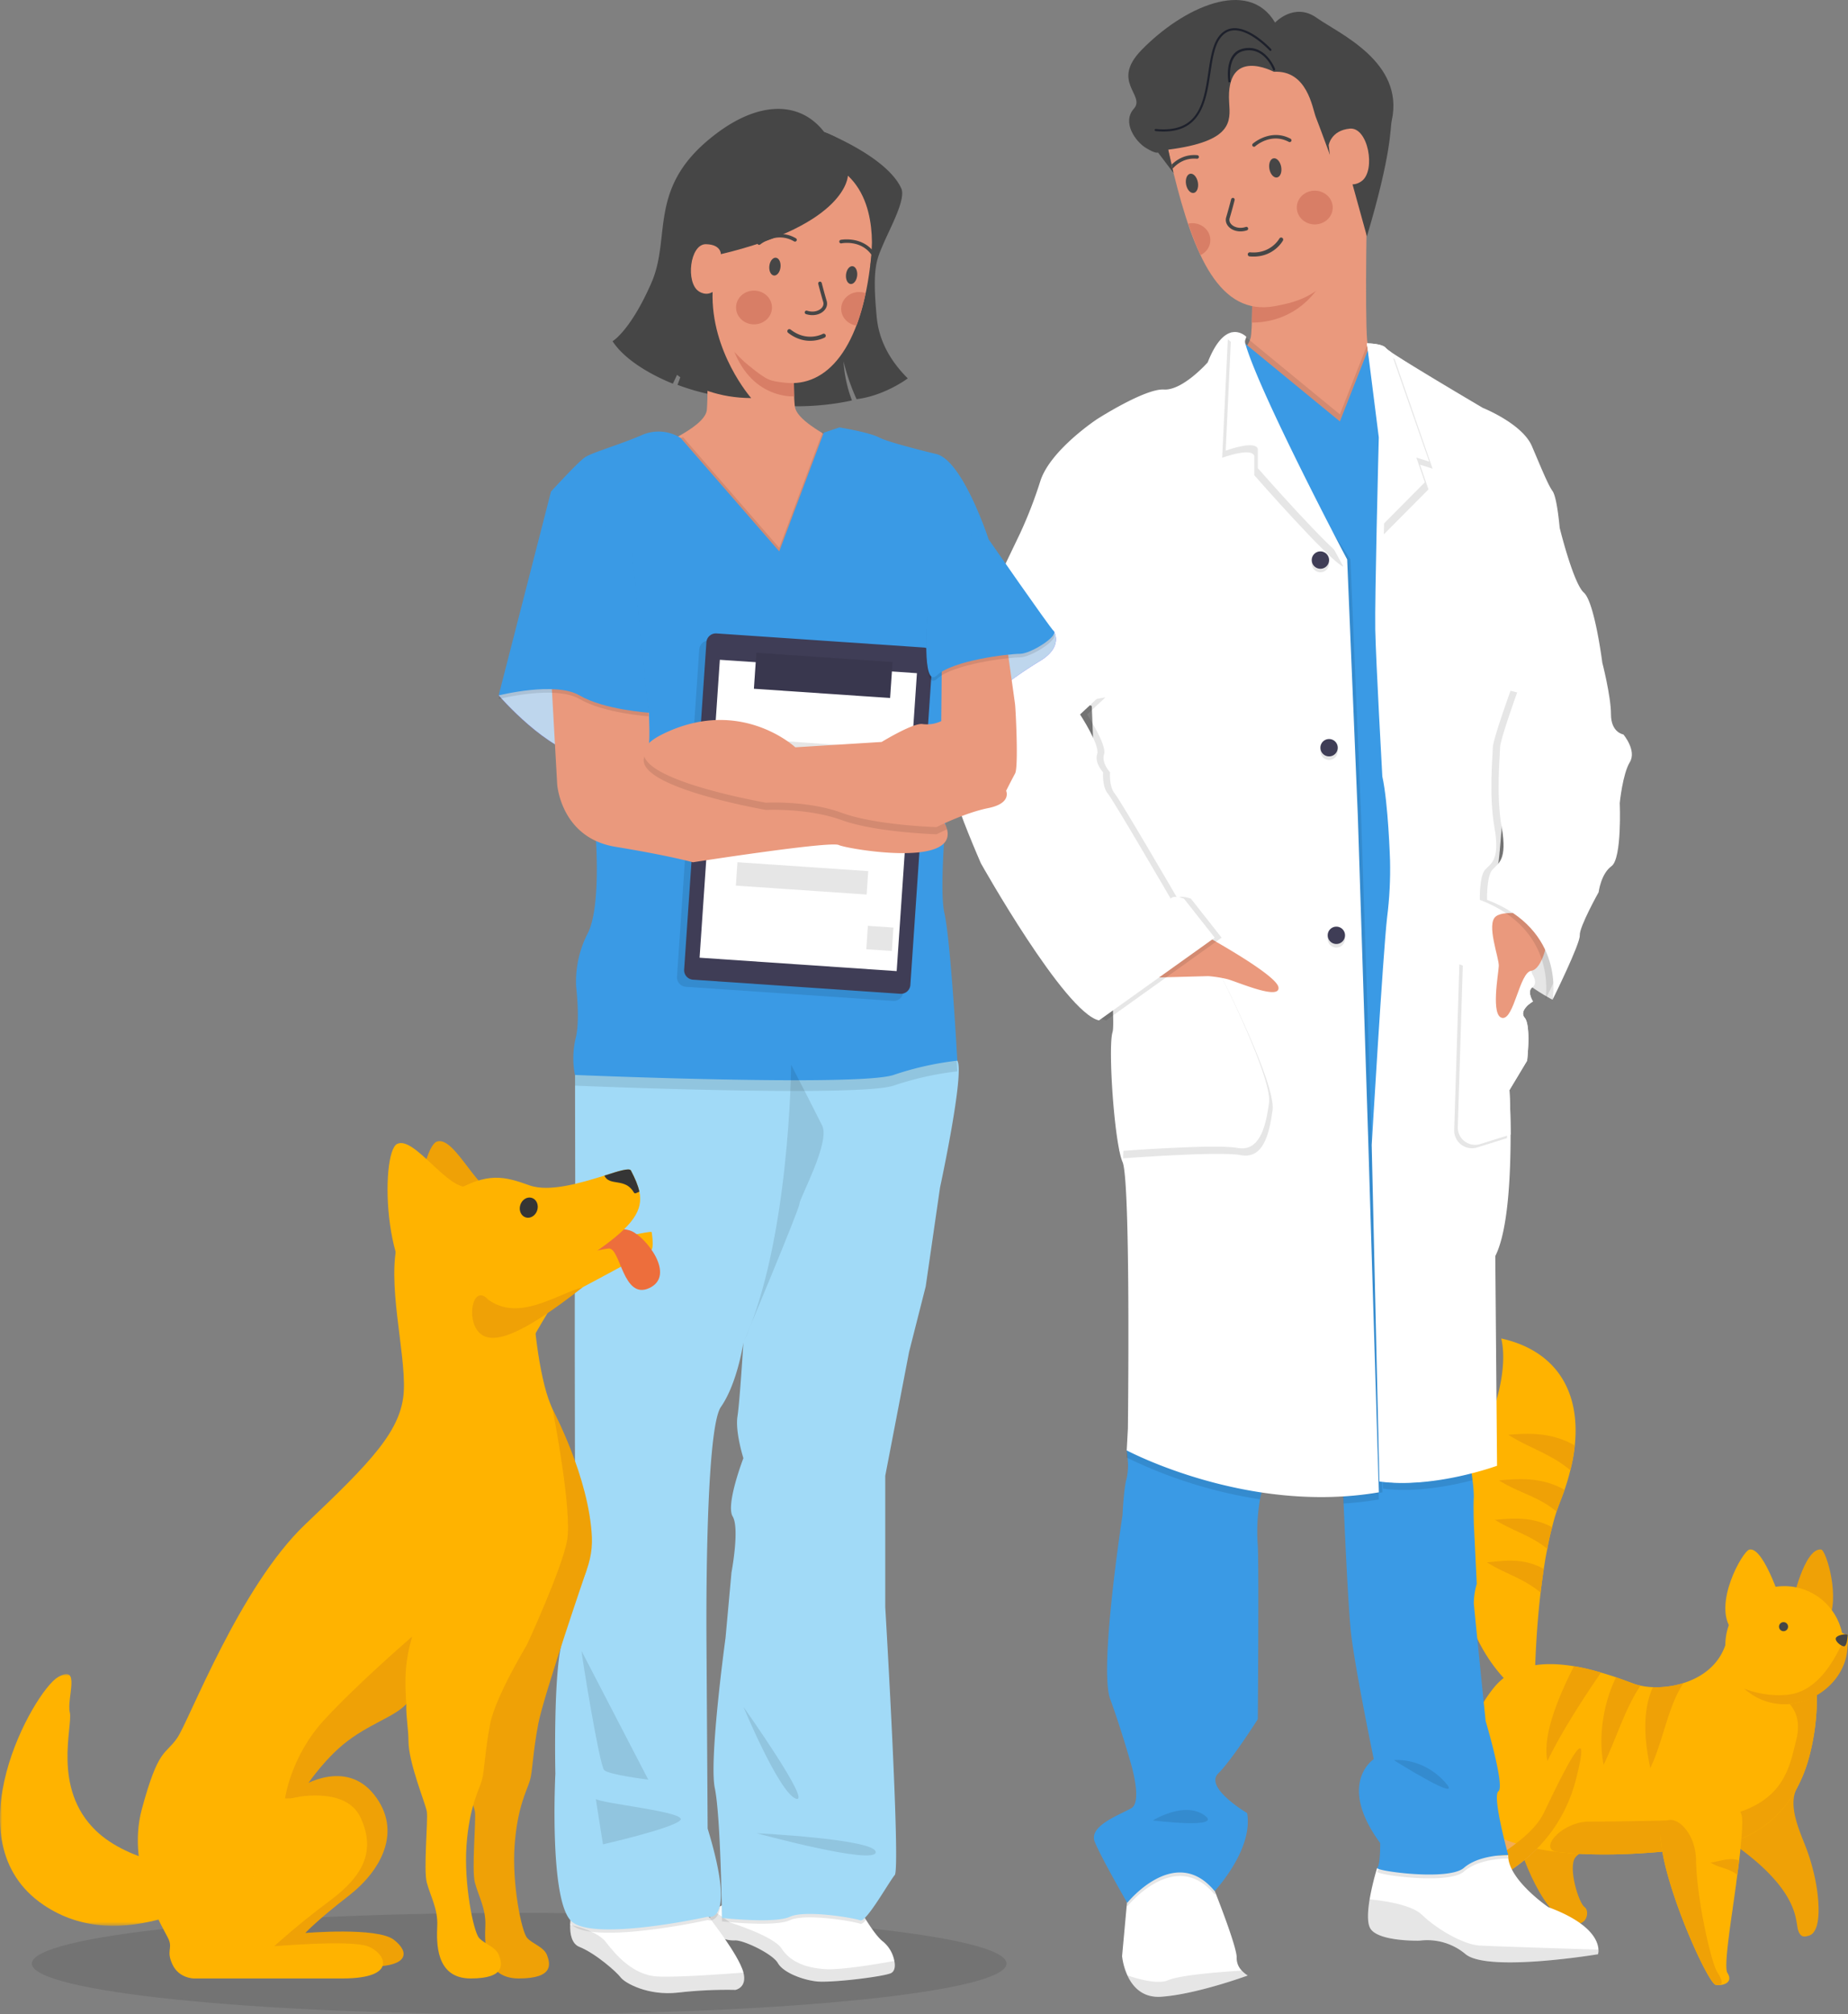 <svg xmlns="http://www.w3.org/2000/svg" xmlns:xlink="http://www.w3.org/1999/xlink" viewBox="22 94 458.83 500">
    <rect x="22" y="94" width="458.83" height="500" fill="#808080" stroke="none"/>
    <defs>
        <path id="a" d="M0 0h63.185v62.502H0z"/>
    </defs>
    <g fill="none" fill-rule="evenodd">
        <path d="M428.135 525.86c.883 20.412-13.15 26.766-15.01 29.226-1.861 2.46.837 11.355 2.316 12.329 1.48.973.606 6.688-5.742 2.748-6.348-3.94-12.067-21.042-11.618-23.666.447-2.623 6.324-4.532 2.156-14.85-1.72-4.257 27.078-24.736 27.898-5.787" fill="#EFA106"/>
        <path d="M413.292 535.669c-5.079 19.79-22.06 25.55-24.555 27.364-2.494 1.814-.784 7.359.349 8.72 1.134 1.36-1.36 6.575-6.292.963-4.931-5.612-5.441-23.638-4.251-26.019 1.19-2.38 7.425-8.894 6.43-19.976-.41-4.573 33.034-9.424 28.319 8.948" fill="#F3AD55"/>
        <path d="M472.682 573.017c-.35.73-.817 1.225-1.459 1.43-.058.058-.145.058-.233.086-.729.176-1.983.672-2.596-1.574-.088-.321-.146-.73-.233-1.284a23.013 23.013 0 0 0-.41-2.071c-.611-2.45-2.128-5.95-6.358-10.356-1.838-1.925-4.23-4.026-7.265-6.272a99.392 99.392 0 0 0-2.362-1.692c-.03-.03-.059-.03-.087-.058-2.393-1.634-1.226-4.376 1.312-7.148l.845-.846c2.947-2.829 7.207-5.542 10.387-6.883h.028c3.093-1.255 5.163-1.168 3.91 1.487l-.088.175c-2.276 4.492.991 10.969 2.567 15.256 1.663 4.551 2.713 9.627 2.859 13.682.117 2.568-.117 4.726-.817 6.068" fill="#EFA106"/>
        <path d="M412.996 452.83a41.394 41.394 0 0 1-1.108 6.126 52.876 52.876 0 0 1-1.43 4.87c-.35.993-.73 2.013-1.137 3.034a44.436 44.436 0 0 0-.847 2.364 46.552 46.552 0 0 0-1.108 3.88 59.968 59.968 0 0 0-1.195 5.367c-.351 1.633-.614 3.297-.876 4.988a201.44 201.44 0 0 0-.788 5.864c-.787 6.71-1.166 13.244-1.341 18.028-.205 4.697-.205 7.76-.205 7.76h-2.538a31.862 31.862 0 0 1-5.076-4.58c-15.752-17.124-13.447-47.55-8.226-55.077 5.688-8.255 9.51-21.266 7.614-29.2 13.127 2.916 19.72 12.544 18.261 26.575" fill="#FFB300"/>
        <path d="M471.165 530.193c-3.851 14.294-14.031 20.683-23.25 21.907-9.189 1.226-35.531 4.989-51.809-1.283-16.278-6.271-12.31-26.575-3.238-37.835a15.17 15.17 0 0 1 2.48-2.451c2.304-1.78 4.988-2.742 7.818-3.18 3.12-.467 6.446-.262 9.626.263 2.363.379 4.639.962 6.71 1.575 1.342.38 2.596.787 3.734 1.167 1.809.642 3.354 1.225 4.492 1.633.496.175 1.021.321 1.575.438.964.204 1.984.35 3.092.38 2.393.116 5.047-.205 7.615-1.022 4.521-1.43 8.663-4.405 10.356-9.393 2.187-6.505 20.799-2.334 20.799-2.334s4.376 13.974 0 30.135" fill="#FFB300"/>
        <path d="M452.533 503.994c-3.293 9.795 19.516 6.607 15.38 22.222-1.79 6.758-2.969 18.863-26.792 19.55-5.521.158-15.69.395-25.354.43-6.773.65-11.624 6.985-7.132 7.518 14.982 1.78 32.21-.673 39.287-1.618 9.198-1.228 19.4-7.611 23.251-21.905 4.357-16.166 0-30.134 0-30.134s-16.458-2.554-18.64 3.937M466.973 492.004s2.964-13.839 7.183-13.364c1.245.14 4.936 12.264 1.625 17.877-3.312 5.613-8.808-4.513-8.808-4.513" fill="#EFA106"/>
        <path d="M464.826 493.553s-4.724-15.691-8.474-14.895c-1.694.36-9.213 13.669-4.38 19.924 4.832 6.257 12.854-5.03 12.854-5.03" fill="#FFB300"/>
        <path d="M480.653 499.708c-.348.043-.8-.135-1.3-.385-1.41-6.62-7.282-11.59-14.323-11.59-8.094 0-14.655 6.561-14.655 14.655 0 8.095 6.561 14.656 14.655 14.656 4.794 0 9.011-2.335 11.685-5.894 3.59-3.631 4.555-10.209 3.938-11.442" fill="#FFB300"/>
        <path d="M456.34 514.191a14.588 14.588 0 0 0 8.69 2.853c8.094 0 15.678-6.562 15.678-14.655 0-8.095-2.931 11.301-15.107 12.33-8.066.682-12.879-3.197-9.26-.528M413.292 535.669c-5.079 19.79-22.06 25.55-24.555 27.364-2.494 1.814-.784 7.359.349 8.72-.088 1.546-2.764 1.257-5.365-5.746-2.51-6.757 16.776-12.016 21.61-22.039 3.474-7.207 12.676-26.67 7.961-8.3" fill="#EFA106"/>
        <path d="M454.566 545.858c.03 1.255-.058 2.801-.204 4.522-.058.816-.146 1.692-.234 2.596-.087.933-.203 1.896-.32 2.859-.146 1.138-.292 2.334-.467 3.53-.087.758-.204 1.517-.291 2.305-.175 1.253-.351 2.537-.526 3.791-.116.846-.263 1.692-.35 2.539-.175 1.108-.32 2.158-.467 3.209-.875 6.359-1.458 11.523-.816 12.543 1.37 2.1-.525 3.063-2.276 3.005-.175 0-.408-.03-.642-.059-1.72-.32-10.998-20.303-13.244-33.08a37.92 37.92 0 0 1-.378-2.83c-.03-.204-.03-.38-.03-.583 0-1.576.671-3.035 1.75-4.318l.03-.029c4.2-5.047 14.877-7.176 17.735-2.626.118.176.205.322.264.497.291.612.466 1.313.466 2.13" fill="#FFB300"/>
        <path d="M434.343 550.796c1.148 12.39 11.757 35.549 13.627 35.889 1.871.34 1.953-.709.423-3.09-1.53-2.38-5.143-18.17-5.298-27.864-.157-9.692-9.602-14.118-8.752-4.935M419.501 509.19c-4.054 5.863-9.772 14.643-13.302 21.965-1.283-6.155 2.51-15.518 6.593-23.54 2.363.378 4.638.96 6.71 1.574M429.304 512.427c-3.851 5.718-6.05 13.244-9.142 19.662-1.196-5.689-.602-14.148 3.074-21.733 1.809.642 3.354 1.225 4.493 1.634.495.174 1.02.32 1.575.437M440.01 511.785c-3.91 5.747-5.085 14.532-8.265 21.095-1.05-5.017-2.442-13.248.65-20.073 2.393.116 5.047-.205 7.615-1.022M412.996 452.83a41.394 41.394 0 0 1-1.108 6.126c-4.784-4.056-10.385-5.587-15.403-8.795 4.639-.38 10.677-.745 16.511 2.668M410.459 463.827c-.35.991-.73 2.012-1.138 3.033a45.063 45.063 0 0 0-.846 2.364c-4.493-3.764-9.656-4.762-14.295-7.738 4.58-.408 10.503-.956 16.279 2.34M407.366 473.104a60.211 60.211 0 0 0-1.196 5.367c-4.172-3.413-8.81-4.52-12.981-7.204 4.026-.35 9.101-.906 14.177 1.837M405.295 483.46a201.44 201.44 0 0 0-.788 5.863c-4.404-3.646-8.84-4.643-13.302-7.503 4.142-.35 8.869-1.248 14.09 1.64M453.808 555.835c-.146 1.138-.292 2.334-.467 3.53-2.246-1.692-4.522-1.656-6.651-3.028 2.13-.175 4.55-1.407 7.118-.502" fill="#EFA106"/>
        <path d="M477.777 500.816c0-1.006 2.933-1.35 2.961-.969.029.382-.16 2.923-.954 2.818-.792-.106-2.007-1.163-2.007-1.85M465.948 497.793a1.122 1.122 0 1 1-2.245 0 1.122 1.122 0 0 1 2.245 0" fill="#464646"/>
        <path d="M332.508 141.282s.91 33.109 0 36.6c-.911 3.49-6.633 8.595-18.939 13.078 0 0 12 15.381 33.983 14.926 21.983-.455 28.293-9.557 31.783-14.564 0 0-17.397-6.857-17.896-12.803-.597-7.118 0-37.237 0-37.237h-28.931z" fill="#EA997D"/>
        <path d="M355.678 141.282h-23.17s.625 22.94.32 32.785c7.537.06 22.18-4.296 22.85-32.785" fill="#D87E66"/>
        <path d="M362.056 125.575c2.995 17.836-4.489 31.586-10.286 37.957-4.081 4.486-8.885 5.66-13.208 6.46-13.818 2.562-20.16-12.673-25.195-33.058-7.356-29.773.447-33.041 17.516-36.205 19.022-3.524 27.718 4.281 31.173 24.846" fill="#EA997D"/>
        <path d="M319.41 139.24c.244 1.314-.214 2.5-1.021 2.65-.81.15-1.661-.794-1.904-2.108-.244-1.313.213-2.499 1.021-2.649.809-.149 1.661.794 1.904 2.107M340.097 135.406c.243 1.314-.215 2.5-1.024 2.65-.807.15-1.66-.794-1.903-2.107-.244-1.313.215-2.5 1.022-2.649.809-.15 1.661.794 1.905 2.106" fill="#464646"/>
        <path d="M338.263 111.818s-11.983-6.45-11.081 7.63c.3 4.668.946 9.638-15.136 11.702l1.32 5.784-3.852-5.084s-.483.429-3.043-1.155-6.013-6.395-2.881-9.792c2.796-3.334-5.835-6.603 1.813-14.469 10.248-10.54 26.522-18.126 33.182-6.827 0 0 4.758-5.125 10.307-1.195 5.548 3.931 21.877 10.965 18.652 25.556-.439 1.986.11 7.672-6.161 28.718l-4.742-17.157-4.46-3.135s-2.58-7.033-3.466-9.282c-.886-2.25-2.103-11.77-10.452-11.294" fill="#464646"/>
        <path d="M327.315 114.377h-.001c-.142 0-.27.177-.295.033-.03-.173-.732-4.138 1.045-6.66.702-.997 1.698-1.547 2.963-1.76 5.269-.884 7.528 5.052 7.55 5.112.05.137-.018.304-.155.354a.259.259 0 0 1-.339-.147c-.085-.227-2.13-5.553-6.966-4.741-1.12.19-1.997.728-2.615 1.605-1.65 2.341-.971 6.103-.963 6.144.025.143-.082.06-.224.06" fill="#1D202B"/>
        <path d="M313.475 126.422c-1.301.24-2.805.294-4.549.12a.265.265 0 0 1-.235-.29.262.262 0 0 1 .287-.235c10.746 1.07 11.907-6.624 13.031-14.065.505-3.344.982-6.504 2.372-8.567.985-1.46 2.261-2.258 3.791-2.372 4.356-.324 9.25 4.968 9.456 5.194a.264.264 0 0 1-.388.356c-.049-.053-4.93-5.329-9.028-5.024-1.362.1-2.504.822-3.394 2.142-1.322 1.964-1.791 5.066-2.287 8.35-.935 6.19-1.976 13.078-9.056 14.39" fill="#1D202B"/>
        <path d="M351.891 130.06s.538-3.677 5.244-4.13c4.55-.437 6.534 10.4 2.945 13.025-3.59 2.626-7.322-1.903-7.322-1.903l-.867-6.992z" fill="#EA997D"/>
        <path d="M329.711 151.43c-.983-.056-1.89-.41-2.535-1.031-.722-.694-.99-1.59-.733-2.46.481-1.63.892-3.155 1.221-4.446.195-.638 1.05-.382.856.256-.33 1.293-.74 2.815-1.22 4.44-.16.542.022 1.116.497 1.573.617.592 1.906 1.099 3.51.579a.443.443 0 1 1 .278.841 5.153 5.153 0 0 1-1.874.248M206.549 193.158s-8.043-.484-16.343-3.633c0 0 2.228-5.368 3.335-12.017 0 0-1.437 5.59-4.478 11.725 0 0-10.746-3.996-14.976-10.534 0 0 4.43-2.544 9.658-14.521 4.825-11.057-.677-22.757 13.733-35.105 11.905-10.202 22.917-10.4 29.159-2.29 0 0 15.608 6.09 19.15 14.023 1.18 2.643-2.803 9.825-4.503 13.827-1.675 3.943-2.75 5.932-1.619 17.982.374 3.983 1.863 9.462 7.719 15.313 0 0-5.678 4.294-12.71 5.157 0 0-2.044-4.293-3.233-9.4 0 0 .09 4.5 2.084 9.707 0 0-13.756 3.424-26.976-.234" fill="#464646"/>
        <path d="M219.416 167.575s-.689 25.018 0 27.664c.69 2.642 5.149 5.739 14 10.2 0 0-1.277 29.78-17.929 29.434-16.652-.344-28.898-25.713-31.541-29.506 0 0 13.176-5.139 13.556-9.642.452-5.392 0-28.15 0-28.15h21.914z" fill="#EA997D"/>
        <path d="M201.865 167.575h17.55s-.473 17.376-.243 24.834c-5.708.045-16.799-3.608-17.307-24.834" fill="#D87E66"/>
        <path d="M193.3 151.194c-1.497 15.99 8.654 28.734 14.6 33.547 4.67 3.78 5.202 3.84 9.084 4.269 10.221 1.131 18.94-8.333 21.27-30.788 2.808-27.086-6.67-30.37-19.816-31.826-17.073-1.889-23.411 6.363-25.138 24.798" fill="#EA997D"/>
        <path d="M232.056 162.138c-.135 1.217.374 2.273 1.137 2.357.762.084 1.49-.834 1.625-2.052.135-1.216-.374-2.272-1.138-2.356-.762-.084-1.49.834-1.624 2.051M213.02 160.03c-.134 1.218.376 2.273 1.139 2.358.761.085 1.49-.834 1.624-2.051.135-1.217-.375-2.272-1.137-2.357-.763-.085-1.49.834-1.625 2.05M222.069 178.53c2.62.346 4.566-.676 4.687-.741a.508.508 0 1 0-.484-.895c-.169.09-3.966 2.051-7.97-1.082a.507.507 0 1 0-.627.8c1.539 1.204 3.054 1.74 4.394 1.917" fill="#464646"/>
        <path d="M232.517 137.603s-.09 12.005-31.515 19.486l-2.058 1.818s.138 2.664-.017 7.43c-.49 15.058 9.58 26.479 9.58 26.479-16.156-.08-23.25-10.403-23.25-10.403 1.645-15.425 6.34-35.571 6.47-36.072 4.802-18.585 13.177-23.104 27.952-21.203 26.474 3.404 19.58 29.182 18.255 35.782 0 0 3.115-15.354-5.417-23.317" fill="#464646"/>
        <path d="M200.995 157.612s.504-2.9-3.693-2.994c-4.058-.093-5.113 9.631-1.764 11.725 3.35 2.092 5.419-2.115 5.419-2.115l.038-6.616z" fill="#EA997D"/>
        <path d="M204.753 170.26c-.037 2.313 1.93 4.218 4.391 4.255 2.462.038 4.488-1.806 4.524-4.117.035-2.313-1.93-4.218-4.393-4.256-2.462-.037-4.486 1.806-4.522 4.118M343.98 145.452c-.036 2.313 1.931 4.218 4.392 4.256 2.462.037 4.488-1.807 4.524-4.118.035-2.313-1.93-4.218-4.393-4.255-2.462-.038-4.486 1.805-4.522 4.117M318.11 149.403a4.726 4.726 0 0 0-1.081.113c.942 2.818 1.951 5.437 3.055 7.8 1.416-.683 2.393-2.057 2.419-3.657.036-2.313-1.93-4.218-4.392-4.256M235.38 166.492c-2.461-.038-4.486 1.806-4.522 4.118-.033 2.124 1.625 3.9 3.804 4.205.878-2.375 1.635-5.051 2.25-8.04a4.696 4.696 0 0 0-1.531-.283" fill="#D87E66"/>
        <path d="m409.182 334.831-1.721 7.333s-13.789-7.054-16.268-15.98c-2.478-8.927 4.153-12.33 4.153-12.33l12.855 5.435.98 15.542z" fill="#FFF"/>
        <path d="m409.182 334.831-1.721 7.333s-13.789-7.054-16.268-15.98c-2.478-8.927 4.153-12.33 4.153-12.33l12.855 5.435.98 15.542z" fill="#000" opacity=".1"/>
        <path d="M331.8 584.385s-12.753 4.686-21.52 5.276c-4.654.31-7.101-2.542-8.36-5.292a16.194 16.194 0 0 1-1.324-4.782l1.156-12.633.606-6.719 18.626-4.846 2.638 8.074.247.606c1.052 2.701 5.308 13.653 5.18 15.94a4.376 4.376 0 0 0 1.3 3.188 7.4 7.4 0 0 0 1.45 1.188M418.866 577.96c.032.387-.005.776-.112 1.149 0 0-27.274 4.543-32.853 0a14.768 14.768 0 0 0-11.445-3.372s-10.553.287-12.314-3.188c-.733-1.459-.542-4.288-.087-7.07a67.573 67.573 0 0 1 1.848-7.746l.423-.335 2.51-2.017 29.394-.868h.224c-.144 6.01 9.97 12.903 9.97 12.903 10.768 3.985 12.354 8.488 12.442 10.545" fill="#FFF"/>
        <path d="M418.874 577.96c.027.388-.013.776-.12 1.149 0 0-27.274 4.543-32.845 0a14.769 14.769 0 0 0-11.453-3.372s-10.56.287-12.322-3.188c-.725-1.459-.542-4.288-.087-7.078 4.064.407 10.48 1.42 12.998 3.842 3.81 3.667 10.266 7.333 14.22 7.628 3.124.191 21.703.78 29.609 1.02M331.8 584.385s-12.753 4.686-21.52 5.276c-4.654.31-7.101-2.542-8.36-5.292 3.251 1.092 7.754 2.231 10.122 1.187 2.805-1.25 12.752-2.048 18.331-2.39.42.466.9.876 1.427 1.219M323.837 564.029l-.247.271c-9.819-11.875-21.694 2.933-21.694 2.933l-.175-.319.605-6.719 18.626-4.846 2.639 8.074.246.606zM396.47 555.35s-7.173-.144-11 3.235c-3.825 3.38-22.315.726-21.519 0 .233-.368.375-.785.415-1.219l2.51-2.016 29.394-.87c.112.559.2.87.2.87" fill="#000" opacity=".1"/>
        <path d="M336.056 462.09a22.362 22.362 0 0 0-1.211 4.09 46.809 46.809 0 0 0-.551 11.604c.295 5.579 0 42.967 0 42.967s-6.304 9.97-9.827 13.485c-3.523 3.516 7.173 9.828 7.173 9.828 1.594 9.093-8.065 19.36-8.065 19.36-9.82-11.876-21.696 2.924-21.696 2.924s-6.455-11.158-8.065-15.143c-1.61-3.985 6.304-6.735 9.086-8.36 2.782-1.626-.143-11.16-.143-11.16s-2.344-8.36-5.133-15.987c-2.79-7.627 3.076-45.59 3.076-45.59s.303-6.75 1.028-9.101c.362-1.698.435-3.443.215-5.165a37.99 37.99 0 0 0-.143-1.395c-.04-.334-.072-.478-.072-.478l.112-.191 3.985-7.428s32.144 11.062 30.23 15.74M396.47 554.473s-7.173-.151-11 3.188c-3.825 3.34-22.315.733-21.519 0 .797-.733.726-6.153.726-6.153-10.848-14.817-1.594-20.826-1.594-20.826s-4.839-23.313-5.715-31.96c-.614-6.034-1.371-22.317-1.777-31.538-.176-3.986-.28-6.735-.28-6.735l8.784-1.746 1.14-.223 21.375-4.296s.59 3.986.989 7.245a31.98 31.98 0 0 1 .327 4.2c-.136 1.595 0 6.592 0 6.592l.733 14.952a17.242 17.242 0 0 0-.733 4.838c.151 1.913 2.932 29.178 2.932 29.178s4.839 16.276 3.189 17.447c-1.65 1.172 2.423 15.837 2.423 15.837" fill="#3A9AE5"/>
        <path d="M350.72 206.687c-10.52-4.089-24.053-17.598-20.674-23.91a14.309 14.309 0 0 0 1.315-5.07l14.402 11.844 8.911 7.308 6.775-17.239c.565 3.61 1.147 6.377 1.147 6.377s-2.016 2.813-3.188 2.964c-1.171.152 6.409 23.584-8.687 17.726" fill="#000" opacity=".1"/>
        <path fill="#3A9AE5" d="M387.965 259.027 375.94 461.07l-15.686 1.029-40.624-117.154 6.663-139.087 1.41-29.386 18.061 14.832 8.911 7.309 6.974-17.75 12.967 11.303z"/>
        <path d="M336.056 462.09a22.362 22.362 0 0 0-1.211 4.09 115.551 115.551 0 0 1-32.918-10.274l-.215-.112.072-1.283v-.67l3.985-7.427s32.2 10.998 30.287 15.677M364.358 466.211c-2.918.5-5.86.837-8.815 1.013-.176-3.986-.28-6.736-.28-6.736l8.832-1.785.263 7.508zM387.63 461.43c-5.666 1.474-14.425 3.132-22.252 2.095l-.112-5.045 21.376-4.296s.566 3.954.989 7.245" fill="#000" opacity=".1"/>
        <path d="M365.234 464.45c-32.677 5.58-62.605-10.417-62.605-10.417l.287-5.42s.74-61.441-1.316-66.152c-2.055-4.71-3.658-28.565-2.494-32.207 1.164-3.643-4.248-58.637-4.248-58.637l-.877-22.316-32.112-13.048 14.347-29.911a108.098 108.098 0 0 0 4.989-12.912c2.495-7.771 14.075-15.398 14.075-15.398s11.876-7.62 16.57-7.333c4.695.286 10.848-6.743 10.848-6.743 4.543-11.58 8.656-6.376 8.656-6.376 0 .558 0 0-.224 1.713-1.594 12.713 25.775 52.882 26.166 53.6l2.638 63.49 2.638 80.347 2.662 87.72z" fill="#000" opacity=".1"/>
        <path d="M364.358 464.45c-32.678 5.58-62.614-10.417-62.614-10.417l.295-5.42s.733-61.441-1.323-66.152c-2.057-4.71-3.658-28.59-2.486-32.263 1.171-3.675-4.272-58.613-4.272-58.613l-.885-22.316-32.104-13.047 14.346-29.913a109.897 109.897 0 0 0 4.99-12.903c2.494-7.747 14.115-15.383 14.115-15.383s11.875-7.619 16.562-7.332c4.686.287 10.871-6.735 10.871-6.735 4.55-11.58 9.564-6.376 9.564-6.376 0 .558-.478.797-.223 1.714 3.507 12.329 24.899 52.882 25.289 53.599l2.638 63.49 2.582 80.387 2.655 87.68z" fill="#FFF"/>
        <path d="M355.55 234.686c-3.514-1.466-22.132-22.723-22.132-22.723v-4.838c-.677-1.594-4.711-.621-7.97.494l1.402-29.386 1.594 1.324c3.483 12.321 26.724 54.42 27.107 55.129" fill="#000" opacity=".1"/>
        <path d="M356.435 232.933c-3.522-1.475-22.14-22.724-22.14-22.724v-4.845c-.678-1.594-4.703-.622-7.971.494l1.38-29.354 1.593 1.315c3.515 12.306 26.748 54.397 27.138 55.114" fill="#FFF"/>
        <path d="M302.629 338.936c.438 0 22.723-2.343 22.723-2.343s13.493 26.54 12.609 32.988c-.885 6.448-2.487 12.17-7.915 11.158-5.427-1.012-29.21.797-29.21.797l1.793-42.6z" fill="#000" opacity=".1"/>
        <path d="M301.744 337.174c.446 0 22.731-2.343 22.731-2.343s13.485 26.58 12.609 32.957c-.877 6.376-2.495 12.17-7.915 11.158-5.42-1.013-29.218.797-29.218.797l1.793-42.569z" fill="#FFF"/>
        <path d="M318.537 324.749s20.452 10.999 20.89 14.346c.438 3.348-10.409-1.466-12.752-2.056a30.352 30.352 0 0 0-4.694-.733l-15.63.422 12.186-11.98z" fill="#EA997D"/>
        <path d="M349.836 231.753a2.152 2.152 0 1 1 0 4.305 2.152 2.152 0 0 1 0-4.305" fill="#000" opacity=".1"/>
        <path d="M349.836 230.876a2.152 2.152 0 1 1 0 4.305 2.152 2.152 0 0 1 0-4.305" fill="#3F3D56"/>
        <path d="M353.797 324.908a2.152 2.152 0 1 1 0 4.305 2.152 2.152 0 0 1 0-4.305" fill="#000" opacity=".1"/>
        <path d="M353.797 324.024a2.152 2.152 0 1 1 0 4.304 2.152 2.152 0 0 1 0-4.304" fill="#3F3D56"/>
        <path d="M351.988 278.33a2.152 2.152 0 1 1 0 4.305 2.152 2.152 0 0 1 0-4.304" fill="#000" opacity=".1"/>
        <path d="M351.988 277.454a2.152 2.152 0 1 1 0 4.305 2.152 2.152 0 0 1 0-4.305" fill="#3F3D56"/>
        <path d="M401.594 335.86s1.467 2.2 0 3.187c-1.466.989.144 3.523.144 3.523s-3.659 2.136-2.048 4.073c1.61 1.936.59 10.632.59 10.632l-4.4 7.325s.263 4.694.279 11.039c0 9.898-.582 23.814-3.802 30.158l.43 52.054s-15.406 5.635-28.301 3.913l-1.913-83.528s2.79-47.366 3.817-56.452c.601-4.717.847-9.473.733-14.227 0 0-.438-14.219-1.913-20.81 0 0-1.593-28.597-1.753-36.511-.072-3.786.127-14.833.35-25.337.248-11.486.527-22.317.527-22.317l-2.91-23.026s2.91-.286 3.786.877c.393.367.82.695 1.276.98 5.029 3.396 22.77 13.837 22.77 13.837s9.82 3.905 12.171 9.5c2.351 5.595 3.985 9.564 5.125 11.158 1.14 1.595 1.761 9.086 1.761 9.086s3.38 13.789 6.018 16.124c2.638 2.335 4.535 17.16 4.535 17.16l-23.313 18.331s-2.049 30.494-2.487 31.673c-.438 1.18 8.528 27.577 8.528 27.577" fill="#FFF"/>
        <path d="M402.479 335.86s1.459 2.2 0 3.187c-1.459.989.135 3.523.135 3.523s-3.658 2.136-2.048 4.073c1.61 1.936.59 10.632.59 10.632l-4.384 7.325s.264 4.694.287 11.039c0 9.898-.581 23.814-3.802 30.158l.439 52.054s-15.406 5.635-28.302 3.913l-1.905-83.528s2.782-47.366 3.818-56.452a93.7 93.7 0 0 0 .725-14.227s-.439-14.219-1.905-20.81c0 0-1.594-28.597-1.762-36.511-.071-3.786.128-14.833.352-25.337.246-11.486.525-22.317.525-22.317l-3.841-23.337s3.841 0 4.726 1.188c.389.371.817.7 1.275.98 5.021 3.396 22.763 13.837 22.763 13.837s9.796 3.905 12.186 9.5c2.391 5.595 3.985 9.564 5.125 11.158 1.14 1.595 1.762 9.086 1.762 9.086s3.38 13.789 6.017 16.124c2.638 2.335 4.543 17.16 4.543 17.16l-23.313 18.331s-2.048 30.494-2.494 31.673c-.447 1.18 8.488 27.577 8.488 27.577" fill="#FFF"/>
        <path d="m374.56 209.349 2.112 6.137-11.087 11.158c.248-11.484.526-22.316.526-22.316l-3.842-23.329s3.842 0 4.727 1.188c.39.371.816.7 1.275.98l9.421 27.17-3.132-.988z" fill="#000" opacity=".1"/>
        <path d="m373.659 207.588 2.112 6.129-11.079 11.158c.24-11.485.526-22.317.526-22.317l-3.85-23.336s3.85 0 4.727 1.187c.39.369.818.698 1.275.98l9.477 27.195-3.188-.996z" fill="#FFF"/>
        <path d="m271.067 271.636-8.32-15.39-2.64 23.75s1.468 10.553 1.172 12.171c-.294 1.618 6.01 16.123 6.01 16.123s20.826 37.101 29.33 39.007l28.693-20.532-7.62-9.675s-2.638-1.029-3.3 0c0 0-14.154-24.342-15.613-26.095-1.458-1.753-1.18-5.284-1.18-5.284s-2.199-2.343-1.466-4.543c.733-2.2-4.208-9.82-4.208-9.82l4.543-4.248-25.401 4.536z" fill="#000" opacity=".1"/>
        <path d="m263.185 254.484-2.2 1.762-2.638 23.75s1.466 10.553 1.171 12.171c-.294 1.617 6.018 16.124 6.018 16.124s20.818 37.1 29.322 39.005l28.74-20.531-7.627-9.675s-2.638-1.028-3.3 0c0 0-14.147-24.341-15.613-26.094-1.467-1.754-1.172-5.285-1.172-5.285s-2.2-2.343-1.467-4.543c.734-2.2-4.255-9.819-4.255-9.819l4.543-4.248-31.522-12.617z" fill="#FFF"/>
        <path d="M399.69 347.56c1.593 1.936.589 10.64.589 10.64l-4.4 7.276s.264 4.703.28 11.047l-7.397 2.312a4.4 4.4 0 0 1-5.706-4.336l1.283-41.127 17.255 6.592c-1.466 1.02.144 3.523.144 3.523s-3.658 2.136-2.049 4.072" fill="#000" opacity=".1"/>
        <path d="M400.566 346.683c1.594 1.929.59 10.632.59 10.632l-4.384 7.285s.263 4.694.288 11.038l-7.532 2.351a4.296 4.296 0 0 1-5.58-4.232l1.283-41.269 17.248 6.607c-1.474 1.02.135 3.523.135 3.523s-3.658 2.128-2.048 4.065" fill="#FFF"/>
        <path d="M406.289 327.06s-1.172 7.484-4.105 7.922c-2.933.439-4.248 12.107-7.173 11.701-2.925-.407-.988-10.855-.885-12.88.104-2.024-3.188-10.409-.733-12.314 2.455-1.905 10.266 0 10.266 0l2.63 5.571z" fill="#EA997D"/>
        <path d="m412.49 269.436 5.523-11.158s2.208 8.504 2.208 13.047c0 4.543 3.076 4.99 3.076 4.99s3.371 3.985 1.594 6.893c-1.778 2.91-2.486 10.114-2.486 10.114s.58 13.781-2.057 15.686c-2.638 1.905-3.228 6.455-3.228 6.455s-4.837 8.648-4.686 10.705c.151 2.056-6.743 15.98-6.743 15.98s3.371-17.304-16.275-24.78c0 0-.151-5.866 1.315-7.475 1.467-1.61 3.754-2.391 2.319-10.49-1.434-8.097-.414-17.86-.414-19.813 0-1.952 4.4-14.123 4.4-14.123l15.453 3.969z" fill="#000" opacity=".1"/>
        <path d="m414.944 256.684 4.83 1.593s2.208 8.505 2.208 13.048c0 4.543 3.076 4.99 3.076 4.99s3.372 3.985 1.595 6.893c-1.778 2.91-2.495 10.115-2.495 10.115s.59 13.78-2.048 15.685c-2.639 1.905-3.189 6.455-3.189 6.455s-4.837 8.648-4.686 10.704c.151 2.057-6.75 15.98-6.75 15.98s3.37-17.302-16.276-24.778c0 0-.143-5.867 1.323-7.476 1.467-1.61 3.754-2.391 2.32-10.49-1.435-8.097-.415-17.86-.415-19.813 0-1.953 4.4-14.124 4.4-14.124l16.107-8.782z" fill="#FFF"/>
        <path d="M308.24 545.897s7.699-4.838 12.752-1.323c5.053 3.515-12.752 1.323-12.752 1.323M368.08 530.937s6.815-.877 12.537 5.284c5.722 6.16-12.537-5.284-12.537-5.284M150.905 568.842c66.826 0 121 5.632 121 12.58 0 6.947-54.174 12.578-121 12.578-66.827 0-121-5.631-121-12.579 0-6.947 54.173-12.579 121-12.579" fill="#000" opacity=".1"/>
        <path d="M243.081 583.857c-2.323.892-14.918 2.41-18.439 1.985-3.52-.426-8.182-2.21-9.508-4.542-1.327-2.33-8.762-5.851-10.755-5.626a7.212 7.212 0 0 1-2.41-.338 29.672 29.672 0 0 1-4.02-1.543 7.443 7.443 0 0 1 .089-3.054 4.9 4.9 0 0 1 .176-.595 5.317 5.317 0 0 1 2.701-3.006l.29-.137a8.219 8.219 0 0 1 1.735-.53c6.318-1.214 32.385 1.221 32.385 1.221s.731 1.31 1.736 2.934c1.254 2.01 2.958 4.462 4.244 5.386a8.237 8.237 0 0 1 2.74 4.726c.306 1.422.08 2.725-.964 3.119" fill="#FFF"/>
        <path d="M243.081 583.857c-2.323.892-14.91 2.41-18.43 1.985-3.52-.426-8.183-2.219-9.517-4.542-1.334-2.322-8.753-5.851-10.747-5.626-1.993.225-6.43-1.881-6.43-1.881s-.691-3.215 1.318-5.41l4.02 2.854s10.754 3.336 12.747 6.43c1.993 3.095 5.626 4.823 10.875 5.137 3.923.257 12.933-1.27 17.153-2.034.28 1.39.064 2.693-.989 3.087" fill="#000" opacity=".1"/>
        <path d="M204.604 587.956c-4.74-.093-9.483.13-14.194.667-7.548.884-13.31-2.411-14.316-3.77-1.005-1.358-6.205-5.948-10.2-7.555-1.953-.756-2.411-3.216-2.323-5.514v-.378c.074-1.456.29-2.901.644-4.316l31.274-.668 2.709 3.674.418.563 1.648 2.242s.747.98 1.728 2.411c1.655 2.412 3.97 5.973 4.59 8.327.988 3.77-1.978 4.317-1.978 4.317" fill="#FFF"/>
        <path d="M204.604 587.956c-4.74-.093-9.483.13-14.194.667-7.54.884-13.31-2.411-14.307-3.77-.998-1.358-6.214-5.988-10.209-7.54-1.953-.755-2.411-3.215-2.323-5.513 2.235.522 6.929 1.857 8.77 4.18 2.411 3.102 6.728 8.319 12.86 8.648 4.951.266 17.008-.619 21.43-.973.948 3.754-2.027 4.3-2.027 4.3" fill="#000" opacity=".1"/>
        <path d="M200.883 567.106c-.362 2.684-1.479 3.408-2.283 3.569a1.55 1.55 0 0 1-.595 0 1.982 1.982 0 0 1-.313-.049s-28.084 6.205-33.76 1.182a3.985 3.985 0 0 1-.4-.418 22.52 22.52 0 0 1 .642-4.316l31.275-.668 2.709 3.674a5.311 5.311 0 0 1 2.7-3.006l.025.032zM237.053 570.594c-.627.691-1.15 1.085-1.479.949-1.479-.595-13.6-2.661-17.45-.885-3.85 1.777-16.88.29-16.88.29s0-1.543-.072-4.019a8.186 8.186 0 0 1 1.737-.53c6.317-1.214 32.384 1.22 32.384 1.22s.763 1.351 1.76 2.975" fill="#000" opacity=".1"/>
        <path d="m255.395 388.78-3.553 24.547-4.13 16.269-5.917 30.752v32.553s3.842 64.768 2.364 66.536c-1.48 1.77-7.098 11.84-8.577 11.254-1.48-.587-13.6-2.661-17.45-.892-3.85 1.768-16.88.297-16.88.297s-.297-25.134-1.776-32.232c-1.479-7.097 2.66-37.263 2.66-37.263l1.48-16.26s2.073-10.948.297-13.906 2.66-14.467 2.66-14.467-2.065-6.519-1.47-10.362c.594-3.842 1.47-18.334 1.47-18.334s-1.47 10.064-5.578 15.971c-4.107 5.908-3.584 58.853-3.584 58.853l.289 45.816c7.403 24.257 0 21.887 0 21.887s-28.085 6.213-33.76 1.18c-5.674-5.03-4.05-36.7-4.05-36.7s-.587-25.43 1.776-33.115c2.363-7.684 3.111-36.082 3.111-36.082s-.153-56.787 0-60.62c.112-3.216 0-32 0-40.994v-2.66l3.392-8.424 40.189-5.031h19.226s28.937 6.8 31.926 9.733a.66.66 0 0 1 .161.177c1.937 2.838-4.276 31.516-4.276 31.516" fill="#A1DAF7"/>
        <path d="M206.598 517.722s8.84 21.292 13.013 22.77c4.172 1.48-13.013-22.77-13.013-22.77M209.869 549.069s29.852 1.479 29.555 4.735c-.297 3.255-29.555-4.735-29.555-4.735M169.93 540.557c1.18 1.117 22.77 3.215 20.994 5.257-1.776 2.041-19.218 6.012-19.218 6.012l-1.777-11.269zM166.385 503.824c0 .885 4.437 28.39 5.626 29.571 1.19 1.182 10.94 2.363 10.94 2.363l-16.566-31.934z" fill="#000" opacity=".1"/>
        <path d="m280.24 249.782 3.4.892s2.516 3.826-3.4 7.387a102.545 102.545 0 0 0-10.795 7.547l-17.482 5.321-3.368-10.57 16.269-12.345 15.376 1.768z" fill="#6C63FF"/>
        <path d="m280.24 249.782 3.4.892s2.516 3.826-3.4 7.387a102.545 102.545 0 0 0-10.795 7.547l-17.482 5.321-3.368-10.57 16.269-12.345 15.376 1.768z" fill="#BED6ED"/>
        <path d="m152.656 259.99-6.8 6.655s12.266 14.195 21.702 15.08c9.437.883 15.521-10.796 15.521-10.796l-8.166-12.86-22.257 1.92z" fill="#6C63FF"/>
        <path d="m152.656 259.99-6.8 6.655s12.266 14.195 21.702 15.08c9.437.883 15.521-10.796 15.521-10.796l-8.166-12.86-22.257 1.92z" fill="#BED6ED"/>
        <path d="M259.687 359.948a76.377 76.377 0 0 0-15.826 3.544c-8.842 2.942-78.128.049-79.092 0v-2.66l3.392-8.424 40.189-5.031h19.226s28.936 6.8 31.927 9.733c.12 1.769.184 2.838.184 2.838M237.358 210.895c-.594 1.335-3.102 12.86-3.697 14.042-.595 1.181-3.842 20.095-4.14 21.155-.297 1.062-21.404-4.436-21.404-4.436l-12.708-10.65-13.062-12.997s-.385-11.727 9.236-15.49l23.888 27.466 10.755-28.655c2.125.605 4.338.844 6.543.708 0 0 5.184 7.53 4.59 8.857" fill="#000" opacity=".1"/>
        <path d="m215.471 230.869-24.45-28.132a10.248 10.248 0 0 0-9.702-.715c-5.474 2.37-12.274 4.292-14.05 5.473-1.776 1.182-8.432 8.496-8.432 8.496l19.821 51.852-8.73 34.152s1.335 17.45-2.065 23.808a26.14 26.14 0 0 0-2.813 13.158s1.037 8.432-.144 12.86a21.409 21.409 0 0 0-.153 9.019s70.242 2.958 79.108 0a75.724 75.724 0 0 1 15.826-3.545s-1.607-29.579-3.215-36.676c-1.607-7.097 1.334-34.152 1.334-34.152l-1.92-28.985 11.526-29.74s-6.246-19.065-12.756-20.987c0 0-11.824-2.813-14.34-4.139s-9.91-2.516-9.91-2.516l-3.883 1.302-11.052 29.467z" fill="#3A9AE5"/>
        <path d="m198.134 253.005 51.452 3.498a2.364 2.364 0 0 1 2.197 2.519l-5.524 81.235a2.363 2.363 0 0 1-2.518 2.197l-51.452-3.499a2.363 2.363 0 0 1-2.197-2.518l5.524-81.235a2.363 2.363 0 0 1 2.518-2.197" fill="#000" opacity=".1"/>
        <path d="m199.906 251.24 51.45 3.499a2.364 2.364 0 0 1 2.199 2.518l-5.524 81.236a2.363 2.363 0 0 1-2.518 2.197l-51.452-3.5a2.363 2.363 0 0 1-2.197-2.517l5.524-81.235a2.363 2.363 0 0 1 2.518-2.198" fill="#3F3D56"/>
        <path fill="#FFF" d="m200.726 257.78 48.933 3.327-5.028 73.954-48.934-3.328z"/>
        <path fill="#000" opacity=".1" d="m205.3 277.185 39.971 2.798-.78 11.14-39.971-2.798zM237.482 323.823l6.343.431-.394 5.806-6.343-.431zM205.098 308.034l32.47 2.208-.394 5.806-32.47-2.208z"/>
        <path fill="#3F3D56" d="m209.794 256.043 33.809 2.299-.607 8.925-33.81-2.299z"/>
        <path fill="#000" opacity=".1" d="m209.794 256.043 33.809 2.299-.607 8.925-33.81-2.299zM218.43 358.316s-.298 43.774-11.832 68.908c0 0 13.905-33.124 13.905-34.45 0-1.326 7.684-15.232 5.627-19.371-2.058-4.14-7.7-15.087-7.7-15.087"/>
        <path d="M230.26 303.764c-2.065-1.045-36.226 4.284-36.226 4.284s-5.626-1.608-19.226-3.843c-13.6-2.234-14.468-15.528-14.468-15.528l-1.487-26.613 4.59-4.02 19.66 12.861s.305 6.503 0 7.676c-.193.804-.707 1.76-.66 2.411.032.363.302.66.66.724 1.335.338 19.516 3.28 19.516 3.28s42.142-2.886 52.647 11.308a10.67 10.67 0 0 1 1.857 3.505c2.605 9.702-24.99 4.879-26.862 3.955" fill="#EA997D"/>
        <path d="M257.147 299.865c-1.607.716-2.604 1.23-2.604 1.23s-15.079-.442-23.551-3.513c-8.471-3.07-18.768-2.523-18.768-2.523s-35.302-6.077-29.828-14.01c.03.362.3.66.66.723 1.333.338 19.514 3.28 19.514 3.28s42.143-2.886 52.648 11.309a10.684 10.684 0 0 1 1.93 3.504" fill="#000" opacity=".1"/>
        <path d="M271.808 253.037s2.074 14.637 2.218 15.826c.145 1.19.893 15.522 0 17.153-.892 1.632-2.218 4.284-2.218 4.284s1.479 3.103-4.437 4.293-12.86 4.726-12.86 4.726-15.087-.443-23.51-3.545c-8.425-3.103-18.777-2.516-18.777-2.516s-44.81-7.692-25.584-17.08c19.226-9.388 32.826 3.327 32.826 3.327l21.437-1.326s7.99-4.886 10.208-4.436a8.206 8.206 0 0 0 4.581-.74l.154-15.529 15.962-4.437z" fill="#EA997D"/>
        <path d="m163.105 217.108-4.292-.225-13.005 50.638s14.042-3.553 20.094 0c6.053 3.553 17.153 4.285 17.153 4.285l-4.14-40.366-15.81-14.332z" fill="#000" opacity=".1"/>
        <path d="m163.105 216.216-4.292-.225-13.005 50.638s14.042-3.553 20.094 0c6.053 3.553 17.153 4.284 17.153 4.284l-4.14-40.366-15.81-14.331z" fill="#3A9AE5"/>
        <path d="m261.464 227.308 5.907 1.335s15.088 21.701 16.269 22.915c1.182 1.214-5.627 5.627-8.432 5.627-2.805 0-16.558 1.607-20.552 5.32-3.995 3.714-2.331-14.973-2.331-15.4 0-.426 4.959-12.217 4.959-12.217l4.18-7.58z" fill="#000" opacity=".1"/>
        <path d="m261.464 226.424 5.907 1.326s15.088 21.743 16.269 22.924c1.182 1.181-5.627 5.627-8.432 5.627-2.805 0-16.558 1.607-20.552 5.32-3.995 3.714-2.331-14.974-2.331-15.4 0-.426 4.991-12.257 4.991-12.257l4.148-7.54z" fill="#3A9AE5"/>
        <path d="M223.988 172.22c.983-.057 1.889-.411 2.535-1.032.722-.694.99-1.59.732-2.46-.48-1.63-.891-3.155-1.22-4.446-.195-.638-1.05-.381-.856.256.33 1.293.74 2.816 1.219 4.44.161.542-.02 1.116-.496 1.574-.617.591-1.906 1.098-3.51.578a.443.443 0 1 0-.278.841 5.153 5.153 0 0 0 1.874.248M236.022 154.2c-2.612-1.175-5.246-.668-5.285-.661a.443.443 0 1 0 .181.868c.209-.042 5.141-.973 7.757 3.286a.45.45 0 0 0 .614.148.44.44 0 0 0 .149-.608c-.948-1.542-2.18-2.476-3.416-3.032M337.942 127.556c-2.847.31-4.862 2.08-4.891 2.105a.443.443 0 1 0 .595.657c.159-.141 3.941-3.442 8.354-1.095a.45.45 0 0 0 .604-.183.44.44 0 0 0-.18-.6c-1.599-.849-3.133-1.03-4.482-.884M319.266 132.518c-1.803-.163-3.288.266-4.473.924a8.775 8.775 0 0 0-1.888 1.426c.078.33.157.665.239 1.002 1.143-1.28 3.105-2.731 6.035-2.466a.45.45 0 0 0 .486-.403.44.44 0 0 0-.399-.483M215.17 152.09c-2.858.195-4.94 1.884-4.971 1.909a.441.441 0 0 0-.06.624.446.446 0 0 0 .628.055c.164-.134 4.075-3.282 8.39-.76a.45.45 0 0 0 .612-.158.44.44 0 0 0-.156-.606c-1.563-.913-3.09-1.156-4.443-1.064M336.996 156.878c2.39-1.128 3.47-3.041 3.538-3.163a.508.508 0 1 0-.892-.49c-.093.168-2.222 3.874-7.285 3.41a.507.507 0 1 0-.093 1.013c1.946.178 3.51-.193 4.732-.77" fill="#464646"/>
        <path d="m90.791 542.679-8.236 26.317 5.339 11.646s18.76 1.665 26.996 1.513c8.235-.15 8.998-3.478 4.88-6.655-4.118-3.177-21.963-1.665-21.963-1.665s2.745-3.024 10.753-9.226c8.007-6.201 13.498-16.033 6.33-25.107-7.17-9.076-18.15-1.967-18.15-1.967l-5.949 5.144zM167.667 483.688s-24.93 16.353-29.773 23.671c-4.843 7.318-2.536 13.265-2.536 18.754 0 5.489 4.208 15.495 4.554 17.553.346 2.059-.865 14.409 0 17.668.865 3.26 2.767 6.518 2.594 10.635-.172 4.117-.518 13.151 8.302 13.151 8.822 0 7.784-3.716 7.014-5.775-.77-2.059-3.554-2.745-4.938-4.289-1.383-1.543-3.805-13.379-3.113-22.985.692-9.606 3.113-13.722 3.805-16.123.692-2.402.692-6.862 2.076-14.066 1.384-7.205 12.015-38.194 12.015-38.194" fill="#EFA106"/>
        <path d="M120.879 401.696c-2.998 10.52 1.845 27.674 1.383 37.509-.46 9.834-8.071 17.61-24.445 33.161-16.374 15.553-28.827 48.716-31.825 53.06-2.998 4.347-4.612 2.289-8.763 17.612-4.152 15.323 5.765 30.19 6.688 32.476.921 2.287-.693 2.745.921 6.175 1.615 3.431 5.304 3.431 5.304 3.431h36.9c14.067 0 10.608-6.404 6.226-8.005-4.382-1.6-23.177 0-23.177 0s5.535-5.146 13.838-11.321c8.301-6.175 11.415-12.35 7.61-20.583-3.805-8.235-17.412-4.805-17.412-4.805s2.088-9.51 19.833-18.867c18.219-9.606 27.444-12.579 33.901-16.009 6.457-3.431 18.334-19.67 19.718-28.589 1.384-8.92-5.88-27.217-8.879-34.306-2.998-7.09-4.612-23.328-4.094-25.844" fill="#FFB300"/>
        <path d="M154.054 500.237s-23.259-.197-28.101 7.122c-4.844 7.318-2.537 13.265-2.537 18.754 0 5.489 4.208 15.495 4.554 17.553.346 2.059-.864 14.409 0 17.668.865 3.26 2.767 6.518 2.595 10.635-.173 4.117-.519 13.151 8.301 13.151 8.822 0 7.785-3.716 7.015-5.775-.77-2.059-3.555-2.745-4.939-4.289-1.383-1.542-3.805-13.379-3.113-22.985.692-9.606 3.113-13.722 3.805-16.123.692-2.402.692-6.862 2.076-14.066 1.384-7.205 10.344-21.645 10.344-21.645" fill="#FFB300"/>
        <path d="M159.215 443.867s9.055 16.83 9.741 31.69c.687 14.862-16.082 26.64-16.082 26.64s8.533-18.472 9.916-25.732c1.383-7.26-3.575-32.598-3.575-32.598M122.88 516.995c-3.068 3.322-9.516 4.96-15.694 10.065-6.176 5.105-10.918 12.946-10.918 12.946l-2.14.4-1.355.04s1.373-10.436 9.723-19.511c8.352-9.076 21.849-20.697 21.849-20.697s-1.03 3.226-1.478 7.196c-.449 3.971.012 9.561.012 9.561" fill="#EFA106"/>
        <g transform="translate(22 509.547)">
            <mask id="b" fill="#fff">
                <use xlink:href="#a"/>
            </mask>
            <path d="M62.72 51.085s2.909-8.257-5.818-4.674c-8.725 3.583-25.142.1-33.047-7.484-11.016-10.57-5.7-25.99-6.524-29.43-.823-3.44 2.885-12.189-2.995-8.684-5.88 3.506-26.92 40.622-3.579 56.468 19.425 13.186 43.123-2.296 51.962-6.196" fill="#FFB300" mask="url(#b)"/>
        </g>
        <path d="M183.795 399.828c-1.177-.528-31.092 7.114-31.092 7.114l7.766 9.908s22.446-11.955 23.214-12.531c.768-.577.112-4.491.112-4.491" fill="#FFB300"/>
        <path d="M162.164 404.171c.54 2.6 8.01.01 10.963-.25 2.956-.261 3.52 12.927 10.12 9.801 6.6-3.128-.825-12.657-4.553-14.162-3.729-1.505-17.611-.589-16.53 4.611" fill="#ED6E3C"/>
        <path d="M146.447 390.552c5.57-.71 1.004 30.63-12.254 27.38-13.259-3.253-8.272-39.148-3.67-40.573 4.6-1.424 10.405 13.896 15.924 13.193" fill="#EFA106"/>
        <path d="M123.265 414.864c-4.212-17.402 1.993-19.334 10.913-24.734 8.92-5.403 13.279-4.03 19.289-1.883 5 1.777 12.972-.68 18.589-2.42 3.575-1.146 6.2-1.977 6.59-1.273 1.012 1.942 1.771 3.677 2.1 5.262.96 4.486-1.395 8.34-10.51 14.683-12.403 8.615-29.157 51.314-31.102 44.145-5.85-21.69-12.683-20.535-15.87-33.78" fill="#FFB300"/>
        <path d="M138.756 388.584c5.415-1.478 5.325 30.188-8.262 28.812-13.587-1.376-14.23-37.394-9.875-39.444 4.355-2.05 12.772 12.094 18.137 10.632" fill="#FFB300"/>
        <path d="M172.056 385.826c3.576-1.145 6.2-1.976 6.589-1.272 1.012 1.942 1.772 3.676 2.1 5.262-.407.13-1.1.658-1.327.255-2.168-3.841-6.091-1.494-7.362-4.245" fill="#353535"/>
        <path d="M166.71 413.519c-15.226 11.948-22.552 14.638-25.813 11.196-3.26-3.444-1.389-12.154 2.258-8.145 7.615 5.62 16.8-1.164 23.555-3.051" fill="#EFA106"/>
        <path d="M155.394 394.405c.408-1.344-.207-2.715-1.374-3.062-1.166-.348-2.441.459-2.848 1.802-.408 1.343.208 2.714 1.373 3.063 1.166.347 2.442-.46 2.85-1.803" fill="#353535"/>
    </g>
</svg>